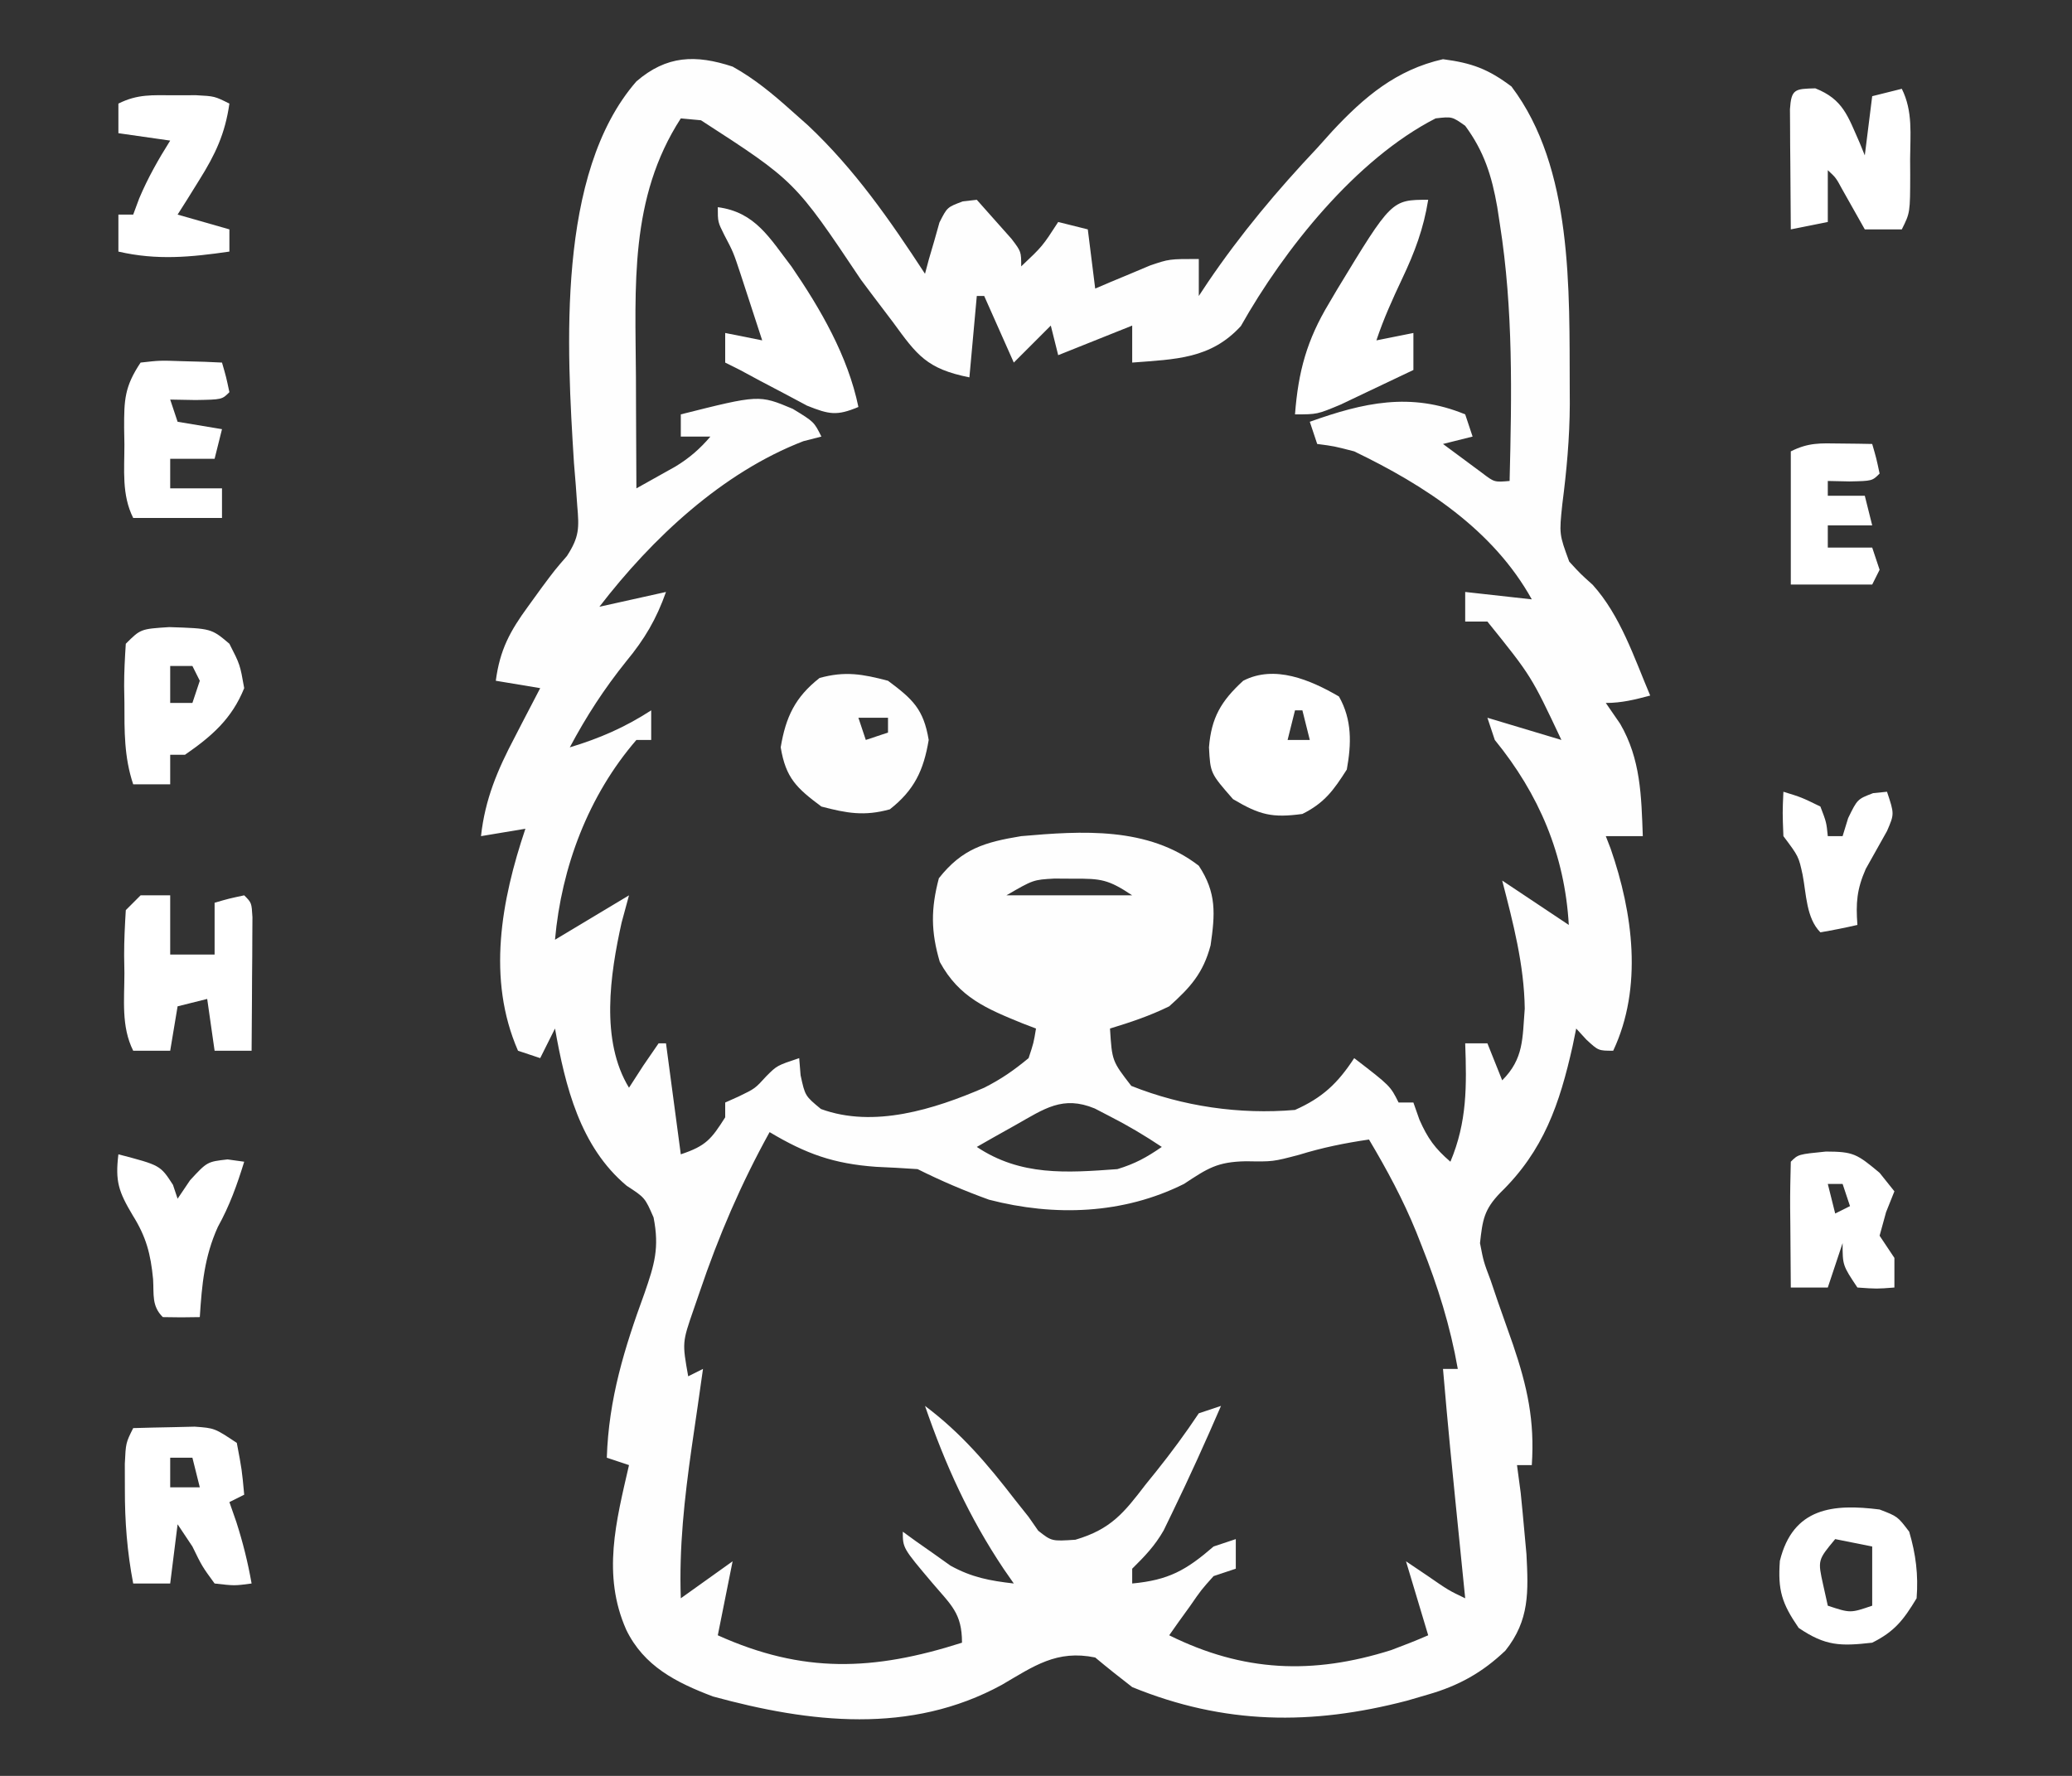 <?xml version="1.0" encoding="UTF-8"?> <svg xmlns="http://www.w3.org/2000/svg" version="1.1" width="280" height="240"><rect width="100%" height="100%" fill="#333333" stroke="none"/><path d="M0 0 C2.991 1.661 5.457 3.722 8 6 C8.722 6.641 9.444 7.281 10.188 7.941 C16.533 13.923 21.256 20.743 26 28 C26.17 27.362 26.34 26.724 26.516 26.066 C26.758 25.24 27 24.414 27.25 23.562 C27.482 22.739 27.714 21.915 27.953 21.066 C29 19 29 19 31.109 18.215 C31.733 18.144 32.357 18.073 33 18 C34.006 19.12 35.005 20.246 36 21.375 C36.557 22.001 37.114 22.628 37.688 23.273 C39 25 39 25 39 27 C41.874 24.284 41.874 24.284 44 21 C45.98 21.495 45.98 21.495 48 22 C48.495 25.96 48.495 25.96 49 30 C49.675 29.711 50.351 29.422 51.047 29.125 C52.385 28.568 52.385 28.568 53.75 28 C54.632 27.629 55.513 27.258 56.422 26.875 C59 26 59 26 63 26 C63 27.65 63 29.3 63 31 C63.401 30.394 63.802 29.788 64.215 29.164 C68.665 22.605 73.567 16.762 79 11 C80.007 9.879 80.007 9.879 81.035 8.734 C85.36 4.092 89.681 0.432 96 -1 C99.924 -0.485 102.104 0.328 105.25 2.688 C113.587 13.704 113.066 30.223 113.125 43.438 C113.128 44.161 113.131 44.884 113.135 45.629 C113.114 50.196 112.71 54.589 112.125 59.125 C111.697 63.193 111.697 63.193 113.059 66.898 C114.552 68.527 114.552 68.527 116.23 70.035 C119.993 74.213 121.825 79.87 124 85 C121.924 85.553 120.156 86 118 86 C118.639 86.928 119.279 87.856 119.938 88.812 C122.721 93.592 122.804 98.577 123 104 C121.35 104 119.7 104 118 104 C118.217 104.559 118.433 105.119 118.656 105.695 C121.672 114.381 123.026 124.451 119 133 C117 133 117 133 115.375 131.5 C114.921 131.005 114.468 130.51 114 130 C113.841 130.773 113.683 131.547 113.52 132.344 C111.757 140.214 109.608 146.492 103.75 152.188 C101.535 154.482 101.351 155.853 101 159 C101.484 161.507 101.484 161.507 102.434 164.02 C102.753 164.96 103.072 165.9 103.4 166.869 C104.088 168.82 104.775 170.77 105.463 172.721 C107.395 178.415 108.406 182.983 108 189 C107.34 189 106.68 189 106 189 C106.165 190.238 106.33 191.475 106.5 192.75 C106.679 194.499 106.845 196.249 107 198 C107.092 198.998 107.183 199.995 107.277 201.023 C107.54 206.113 107.707 209.95 104.438 214.062 C101.329 217.034 98.118 218.816 94 220 C93.05 220.277 92.1 220.554 91.121 220.84 C78.26 224.198 66.437 224.088 54 219 C52.309 217.698 50.637 216.369 49 215 C43.795 213.935 40.732 216.153 36.398 218.688 C24.044 225.448 10.41 223.842 -2.66 220.266 C-7.624 218.384 -11.993 216.176 -14.375 211.25 C-17.662 203.826 -15.743 196.596 -14 189 C-14.99 188.67 -15.98 188.34 -17 188 C-16.739 180.033 -14.627 173.208 -11.908 165.778 C-10.559 161.879 -9.871 159.658 -10.68 155.531 C-11.844 152.859 -11.844 152.859 -14.312 151.25 C-20.608 145.979 -22.615 137.807 -24 130 C-24.99 131.98 -24.99 131.98 -26 134 C-26.99 133.67 -27.98 133.34 -29 133 C-33.23 123.308 -31.259 112.679 -28 103 C-30.97 103.495 -30.97 103.495 -34 104 C-33.453 98.994 -31.759 95.028 -29.438 90.625 C-29.108 89.984 -28.779 89.344 -28.439 88.684 C-27.634 87.119 -26.818 85.559 -26 84 C-27.98 83.67 -29.96 83.34 -32 83 C-31.448 78.828 -30.1 76.316 -27.625 72.938 C-27.019 72.101 -26.413 71.264 -25.789 70.402 C-24 68 -24 68 -22.388 66.143 C-20.708 63.549 -20.731 62.361 -20.996 59.316 C-21.062 58.399 -21.127 57.482 -21.194 56.536 C-21.315 55.064 -21.315 55.064 -21.438 53.562 C-22.399 38.163 -23.839 14.433 -13 2 C-8.91 -1.522 -5.003 -1.646 0 0 Z M-7 7 C-13.968 17.769 -13.137 29.691 -13.062 42 C-13.057 43.457 -13.053 44.914 -13.049 46.371 C-13.038 49.914 -13.021 53.457 -13 57 C-11.885 56.376 -10.77 55.752 -9.621 55.109 C-8.994 54.758 -8.367 54.407 -7.72 54.046 C-5.855 52.912 -4.414 51.663 -3 50 C-4.32 50 -5.64 50 -7 50 C-7 49.01 -7 48.02 -7 47 C3.577 44.341 3.577 44.341 8.125 46.25 C11 48 11 48 12 50 C11.196 50.206 10.391 50.413 9.562 50.625 C-1.424 54.865 -10.897 63.766 -18 73 C-13.545 72.01 -13.545 72.01 -9 71 C-10.308 74.69 -11.886 77.364 -14.375 80.375 C-17.361 84.097 -19.761 87.792 -22 92 C-17.947 90.775 -14.556 89.301 -11 87 C-11 88.32 -11 89.64 -11 91 C-11.66 91 -12.32 91 -13 91 C-19.492 98.512 -23.127 108.184 -24 118 C-23.278 117.567 -22.556 117.134 -21.812 116.688 C-19.208 115.125 -16.604 113.562 -14 112 C-14.33 113.217 -14.66 114.434 -15 115.688 C-16.556 122.69 -17.887 131.629 -14 138 C-13.361 137.01 -12.721 136.02 -12.062 135 C-11.382 134.01 -10.701 133.02 -10 132 C-9.67 132 -9.34 132 -9 132 C-8.34 136.95 -7.68 141.9 -7 147 C-3.588 145.863 -2.881 144.957 -1 142 C-1 141.34 -1 140.68 -1 140 C-0.103 139.598 -0.103 139.598 0.812 139.188 C3.03 138.118 3.03 138.118 4.562 136.438 C6 135 6 135 9 134 C9.062 134.763 9.124 135.526 9.188 136.312 C9.794 139.105 9.794 139.105 11.938 140.875 C19.073 143.496 27.241 140.915 34 138 C36.318 136.822 37.964 135.68 40 134 C40.683 131.933 40.683 131.933 41 130 C40.397 129.769 39.793 129.539 39.172 129.301 C34.298 127.312 30.621 125.805 28 121 C26.789 116.909 26.784 113.819 27.875 109.688 C31.03 105.697 34.055 104.817 39 104 C47.195 103.282 56.137 102.693 63 108 C65.425 111.668 65.204 114.531 64.594 118.75 C63.603 122.504 61.865 124.439 59 127 C56.352 128.295 53.837 129.135 51 130 C51.276 134.387 51.276 134.387 53.875 137.75 C60.835 140.534 68.538 141.643 76 141 C79.731 139.342 81.774 137.398 84 134 C88.875 137.75 88.875 137.75 90 140 C90.66 140 91.32 140 92 140 C92.402 141.145 92.402 141.145 92.812 142.312 C93.944 144.874 94.912 146.197 97 148 C99.271 142.605 99.204 137.738 99 132 C99.99 132 100.98 132 102 132 C102.99 134.475 102.99 134.475 104 137 C106.934 134.066 106.725 131.345 107.047 127.309 C106.963 121.373 105.479 115.723 104 110 C106.97 111.98 109.94 113.96 113 116 C112.452 106.5 108.986 98.343 103 91 C102.67 90.01 102.34 89.02 102 88 C105.3 88.99 108.6 89.98 112 91 C107.933 82.363 107.933 82.363 102 75 C101.01 75 100.02 75 99 75 C99 73.68 99 72.36 99 71 C101.97 71.33 104.94 71.66 108 72 C102.772 62.586 93.539 56.596 84 52 C81.276 51.294 81.276 51.294 79 51 C78.67 50.01 78.34 49.02 78 48 C85.253 45.409 91.636 43.962 99 47 C99.33 47.99 99.66 48.98 100 50 C98.68 50.33 97.36 50.66 96 51 C97.121 51.839 98.247 52.671 99.375 53.5 C100.001 53.964 100.628 54.428 101.273 54.906 C102.941 56.178 102.941 56.178 105 56 C105.291 44.371 105.504 32.833 103.688 21.312 C103.57 20.543 103.452 19.773 103.331 18.979 C102.591 14.755 101.554 11.466 99 8 C97.223 6.743 97.223 6.743 95 7 C84.222 12.514 74.519 24.713 68.688 35.062 C64.601 39.529 59.842 39.543 54 40 C54 38.35 54 36.7 54 35 C50.7 36.32 47.4 37.64 44 39 C43.505 37.02 43.505 37.02 43 35 C41.35 36.65 39.7 38.3 38 40 C36.68 37.03 35.36 34.06 34 31 C33.67 31 33.34 31 33 31 C32.67 34.63 32.34 38.26 32 42 C26.242 40.848 24.926 39.01 21.688 34.562 C20.715 33.278 19.742 31.995 18.77 30.711 C18.297 30.078 17.825 29.444 17.338 28.792 C8.418 15.466 8.418 15.466 -4.273 7.254 C-5.173 7.17 -6.073 7.086 -7 7 Z M37 112 C42.61 112 48.22 112 54 112 C50.773 109.848 49.795 109.728 46.062 109.75 C45.208 109.745 44.353 109.74 43.473 109.734 C40.63 109.894 40.63 109.894 37 112 Z M38.312 143 C36.822 143.835 36.822 143.835 35.301 144.688 C34.542 145.121 33.782 145.554 33 146 C38.92 149.947 45.09 149.508 52 149 C54.42 148.257 55.9 147.44 58 146 C55.681 144.454 53.47 143.138 51 141.875 C49.979 141.345 49.979 141.345 48.938 140.805 C44.617 139.01 42.112 140.854 38.312 143 Z M5 144 C1.137 150.986 -1.884 158.012 -4.438 165.562 C-4.708 166.348 -4.979 167.134 -5.258 167.943 C-6.813 172.431 -6.813 172.431 -6 177 C-5.01 176.505 -5.01 176.505 -4 176 C-4.143 177.003 -4.286 178.006 -4.434 179.039 C-4.525 179.68 -4.616 180.321 -4.71 180.981 C-4.981 182.871 -5.258 184.76 -5.535 186.648 C-6.505 193.503 -7.243 200.078 -7 207 C-4.69 205.35 -2.38 203.7 0 202 C-0.99 206.95 -0.99 206.95 -2 212 C9.498 217.185 19.01 216.83 31 213 C31 209.016 29.546 207.938 27 204.938 C23 200.208 23 200.208 23 198 C23.58 198.422 24.16 198.843 24.758 199.277 C25.93 200.099 25.93 200.099 27.125 200.938 C27.891 201.483 28.656 202.028 29.445 202.59 C32.322 204.178 34.755 204.628 38 205 C37.553 204.357 37.105 203.714 36.645 203.051 C31.942 196.022 28.754 188.983 26 181 C30.891 184.668 34.44 188.857 38.168 193.695 C38.773 194.456 39.377 195.216 40 196 C40.429 196.616 40.859 197.232 41.301 197.867 C43.121 199.299 43.121 199.299 46.324 199.086 C51.104 197.674 52.863 195.485 55.812 191.625 C56.289 191.035 56.765 190.444 57.256 189.836 C59.292 187.293 61.192 184.711 63 182 C63.99 181.67 64.98 181.34 66 181 C63.908 185.838 61.739 190.633 59.438 195.375 C59.044 196.187 58.651 196.999 58.246 197.836 C57.033 199.943 55.711 201.304 54 203 C54 203.66 54 204.32 54 205 C58.931 204.541 61.289 203.209 65 200 C65.99 199.67 66.98 199.34 68 199 C68 200.32 68 201.64 68 203 C66.515 203.495 66.515 203.495 65 204 C63.334 205.858 63.334 205.858 61.812 208.062 C61.283 208.796 60.753 209.529 60.207 210.285 C59.809 210.851 59.41 211.417 59 212 C69.017 216.964 78.383 217.353 89 214 C90.681 213.37 92.355 212.719 94 212 C93.01 208.7 92.02 205.4 91 202 C91.949 202.639 92.897 203.279 93.875 203.938 C96.753 205.926 96.753 205.926 99 207 C98.945 206.452 98.889 205.903 98.832 205.339 C96.803 185.208 96.803 185.208 96 176 C96.66 176 97.32 176 98 176 C96.98 170.187 95.306 164.853 93.125 159.375 C92.881 158.754 92.636 158.133 92.384 157.494 C90.589 153.086 88.424 149.081 86 145 C82.739 145.477 79.717 146.087 76.562 147.062 C73 148 73 148 69.375 147.938 C65.481 148.01 64.201 148.892 61 151 C52.801 155.099 43.509 155.429 34.656 153.133 C31.33 151.934 28.16 150.58 25 149 C23.127 148.87 21.251 148.771 19.375 148.688 C13.629 148.272 9.92 146.933 5 144 Z " fill="#FEFEFE" transform="translate(99,9)"></path><path d="M0 0 C3.352 2.496 4.807 3.842 5.5 8 C4.815 12.108 3.555 14.778 0.25 17.375 C-3.188 18.33 -5.564 17.904 -9 17 C-12.352 14.504 -13.807 13.158 -14.5 9 C-13.815 4.892 -12.555 2.222 -9.25 -0.375 C-5.812 -1.33 -3.436 -0.904 0 0 Z M-4 5 C-3.67 5.99 -3.34 6.98 -3 8 C-2.01 7.67 -1.02 7.34 0 7 C0 6.34 0 5.68 0 5 C-1.32 5 -2.64 5 -4 5 Z " fill="#FEFEFE" transform="translate(120,92)"></path><path d="M0 0 C1.789 3.156 1.692 6.403 1.062 9.875 C-0.731 12.685 -1.956 14.384 -4.938 15.875 C-9.035 16.434 -10.706 16.012 -14.312 13.875 C-17.377 10.373 -17.377 10.373 -17.562 6.875 C-17.245 2.871 -15.933 0.621 -12.938 -2.125 C-8.7 -4.317 -3.883 -2.255 0 0 Z M-5.938 1.875 C-6.268 3.195 -6.598 4.515 -6.938 5.875 C-5.947 5.875 -4.957 5.875 -3.938 5.875 C-4.268 4.555 -4.598 3.235 -4.938 1.875 C-5.268 1.875 -5.598 1.875 -5.938 1.875 Z " fill="#FFFFFF" transform="translate(180.938,94.125)"></path><path d="M0 0 C1.77 -0.054 3.541 -0.093 5.312 -0.125 C6.299 -0.148 7.285 -0.171 8.301 -0.195 C11 0 11 0 14 2 C14.688 5.625 14.688 5.625 15 9 C14.01 9.495 14.01 9.495 13 10 C13.309 10.887 13.619 11.774 13.938 12.688 C14.829 15.467 15.494 18.131 16 21 C13.688 21.312 13.688 21.312 11 21 C9.312 18.688 9.312 18.688 8 16 C7.34 15.01 6.68 14.02 6 13 C5.67 15.64 5.34 18.28 5 21 C3.35 21 1.7 21 0 21 C-0.821 16.699 -1.135 12.627 -1.125 8.25 C-1.128 7.121 -1.13 5.992 -1.133 4.828 C-1 2 -1 2 0 0 Z M5 4 C5 5.32 5 6.64 5 8 C6.32 8 7.64 8 9 8 C8.67 6.68 8.34 5.36 8 4 C7.01 4 6.02 4 5 4 Z " fill="#FFFFFF" transform="translate(18,193)"></path><path d="M0 0 C1.32 0 2.64 0 4 0 C4 2.64 4 5.28 4 8 C5.98 8 7.96 8 10 8 C10 5.69 10 3.38 10 1 C11.938 0.438 11.938 0.438 14 0 C15 1 15 1 15.114 2.949 C15.108 3.782 15.103 4.615 15.098 5.473 C15.094 6.372 15.091 7.271 15.088 8.197 C15.08 9.143 15.071 10.088 15.062 11.062 C15.058 12.012 15.053 12.961 15.049 13.939 C15.037 16.293 15.021 18.646 15 21 C13.35 21 11.7 21 10 21 C9.67 18.69 9.34 16.38 9 14 C7.68 14.33 6.36 14.66 5 15 C4.67 16.98 4.34 18.96 4 21 C2.35 21 0.7 21 -1 21 C-2.642 17.716 -2.185 14.105 -2.188 10.5 C-2.2 9.715 -2.212 8.93 -2.225 8.121 C-2.23 6.079 -2.122 4.038 -2 2 C-1.34 1.34 -0.68 0.68 0 0 Z " fill="#FFFFFF" transform="translate(19,121)"></path><path d="M0 0 C3.763 1.488 4.397 3.768 5.988 7.348 C6.219 7.914 6.45 8.479 6.688 9.062 C7.018 6.423 7.348 3.783 7.688 1.062 C9.008 0.733 10.328 0.403 11.688 0.062 C13.205 3.097 12.831 6.239 12.812 9.562 C12.818 10.597 12.818 10.597 12.824 11.652 C12.814 16.809 12.814 16.809 11.688 19.062 C10.037 19.062 8.387 19.062 6.688 19.062 C5.678 17.272 4.669 15.482 3.66 13.691 C2.79 12.084 2.79 12.084 1.688 11.062 C1.688 13.373 1.688 15.682 1.688 18.062 C0.037 18.392 -1.613 18.723 -3.312 19.062 C-3.339 16.083 -3.359 13.104 -3.375 10.125 C-3.383 9.275 -3.392 8.425 -3.4 7.549 C-3.404 6.74 -3.407 5.931 -3.41 5.098 C-3.415 4.349 -3.421 3.6 -3.426 2.828 C-3.249 0.076 -2.749 0.074 0 0 Z " fill="#FFFFFF" transform="translate(245.312,11.938)"></path><path d="M0 0 C5.685 0.185 5.685 0.185 8.125 2.25 C9.562 5.062 9.562 5.062 10.125 8.25 C8.449 12.392 5.76 14.734 2.125 17.25 C1.465 17.25 0.805 17.25 0.125 17.25 C0.125 18.57 0.125 19.89 0.125 21.25 C-1.525 21.25 -3.175 21.25 -4.875 21.25 C-6.114 17.533 -6.059 14.059 -6.062 10.188 C-6.075 9.455 -6.087 8.722 -6.1 7.967 C-6.105 6.06 -5.997 4.153 -5.875 2.25 C-3.875 0.25 -3.875 0.25 0 0 Z M0.125 5.25 C0.125 6.9 0.125 8.55 0.125 10.25 C1.115 10.25 2.105 10.25 3.125 10.25 C3.455 9.26 3.785 8.27 4.125 7.25 C3.795 6.59 3.465 5.93 3.125 5.25 C2.135 5.25 1.145 5.25 0.125 5.25 Z " fill="#FFFFFF" transform="translate(22.875,84.75)"></path><path d="M0 0 C5.079 0.666 7.003 4.18 9.965 8.027 C13.888 13.757 17.585 20.134 19 27 C16.083 28.226 15.056 28.022 12.055 26.82 C11.005 26.261 9.956 25.701 8.875 25.125 C7.821 24.571 6.766 24.016 5.68 23.445 C4.795 22.968 3.911 22.491 3 22 C2.34 21.67 1.68 21.34 1 21 C1 19.68 1 18.36 1 17 C2.65 17.33 4.3 17.66 6 18 C5.379 16.082 4.753 14.166 4.125 12.25 C3.777 11.183 3.429 10.115 3.07 9.016 C2.097 6.079 2.097 6.079 0.867 3.734 C0 2 0 2 0 0 Z " fill="#FFFFFF" transform="translate(97,28)"></path><path d="M0 0 C-0.622 3.889 -1.816 7.072 -3.5 10.625 C-4.815 13.416 -6.024 16.071 -7 19 C-5.35 18.67 -3.7 18.34 -2 18 C-2 19.65 -2 21.3 -2 23 C-4.101 24.007 -6.206 25.005 -8.312 26 C-9.484 26.557 -10.656 27.114 -11.863 27.688 C-15 29 -15 29 -18 29 C-17.555 23.204 -16.405 18.956 -13.375 13.938 C-13.02 13.334 -12.666 12.731 -12.3 12.109 C-4.953 0 -4.953 0 0 0 Z " fill="#FFFFFF" transform="translate(193,27)"></path><path d="M0 0 C2.602 -0.293 2.602 -0.293 5.625 -0.188 C7.129 -0.147 7.129 -0.147 8.664 -0.105 C9.435 -0.071 10.206 -0.036 11 0 C11.562 1.938 11.562 1.938 12 4 C11 5 11 5 7.438 5.062 C6.303 5.042 5.169 5.021 4 5 C4.33 5.99 4.66 6.98 5 8 C7.97 8.495 7.97 8.495 11 9 C10.67 10.32 10.34 11.64 10 13 C8.02 13 6.04 13 4 13 C4 14.32 4 15.64 4 17 C6.31 17 8.62 17 11 17 C11 18.32 11 19.64 11 21 C7.04 21 3.08 21 -1 21 C-2.572 17.856 -2.184 14.511 -2.188 11.062 C-2.2 10.334 -2.212 9.605 -2.225 8.854 C-2.235 5.029 -2.171 3.256 0 0 Z " fill="#FFFFFF" transform="translate(19,49)"></path><path d="M0 0 C2.438 0.938 2.438 0.938 4 3 C4.898 6.046 5.25 8.831 5 12 C3.235 14.921 2.042 16.479 -1 18 C-5.293 18.486 -7.321 18.462 -10.938 16 C-13.23 12.665 -13.762 10.9 -13.477 6.938 C-11.698 -0.291 -6.238 -0.792 0 0 Z M-6 4 C-8.367 6.848 -8.367 6.848 -7.625 10.188 C-7.419 11.116 -7.213 12.044 -7 13 C-3.951 14.011 -3.951 14.011 -1 13 C-1 10.36 -1 7.72 -1 5 C-2.65 4.67 -4.3 4.34 -6 4 Z " fill="#FFFFFF" transform="translate(254,204)"></path><path d="M0 0 C0.98 -0.003 1.959 -0.005 2.969 -0.008 C5.5 0.125 5.5 0.125 7.5 1.125 C6.922 5.187 5.609 7.973 3.438 11.438 C2.89 12.321 2.342 13.204 1.777 14.113 C1.356 14.777 0.934 15.441 0.5 16.125 C2.81 16.785 5.12 17.445 7.5 18.125 C7.5 19.115 7.5 20.105 7.5 21.125 C2.265 21.881 -2.273 22.331 -7.5 21.125 C-7.5 19.475 -7.5 17.825 -7.5 16.125 C-6.84 16.125 -6.18 16.125 -5.5 16.125 C-5.232 15.403 -4.964 14.681 -4.688 13.938 C-3.51 11.149 -2.109 8.684 -0.5 6.125 C-2.81 5.795 -5.12 5.465 -7.5 5.125 C-7.5 3.805 -7.5 2.485 -7.5 1.125 C-4.891 -0.18 -2.911 -0.008 0 0 Z " fill="#FFFFFF" transform="translate(23.5,12.875)"></path><path d="M0 0 C3.718 0.013 4.174 0.312 7.25 2.875 C7.91 3.7 8.57 4.525 9.25 5.375 C8.879 6.303 8.508 7.231 8.125 8.188 C7.836 9.239 7.548 10.291 7.25 11.375 C8.24 12.86 8.24 12.86 9.25 14.375 C9.25 15.695 9.25 17.015 9.25 18.375 C6.875 18.562 6.875 18.562 4.25 18.375 C2.25 15.375 2.25 15.375 2.25 12.375 C1.59 14.355 0.93 16.335 0.25 18.375 C-1.4 18.375 -3.05 18.375 -4.75 18.375 C-4.777 15.562 -4.797 12.75 -4.812 9.938 C-4.821 9.135 -4.829 8.333 -4.838 7.506 C-4.847 5.462 -4.802 3.418 -4.75 1.375 C-3.75 0.375 -3.75 0.375 0 0 Z M0.25 4.375 C0.58 5.695 0.91 7.015 1.25 8.375 C1.91 8.045 2.57 7.715 3.25 7.375 C2.92 6.385 2.59 5.395 2.25 4.375 C1.59 4.375 0.93 4.375 0.25 4.375 Z " fill="#FFFFFF" transform="translate(246.75,155.625)"></path><path d="M0 0 C5.662 1.477 5.662 1.477 7.375 4.125 C7.684 5.053 7.684 5.053 8 6 C8.557 5.175 9.114 4.35 9.688 3.5 C12 1 12 1 14.75 0.688 C15.864 0.842 15.864 0.842 17 1 C16.03 4.134 15.035 6.938 13.438 9.812 C11.613 13.858 11.283 17.609 11 22 C9.334 22.043 7.666 22.041 6 22 C4.483 20.483 4.813 18.987 4.688 16.875 C4.362 13.461 3.756 11.158 1.938 8.25 C0.013 5.022 -0.442 3.648 0 0 Z " fill="#FFFFFF" transform="translate(16,156)"></path><path d="M0 0 C1.226 0.014 1.226 0.014 2.477 0.027 C3.416 0.045 3.416 0.045 4.375 0.062 C4.938 2 4.938 2 5.375 4.062 C4.375 5.062 4.375 5.062 1.312 5.125 C0.343 5.104 -0.626 5.084 -1.625 5.062 C-1.625 5.723 -1.625 6.383 -1.625 7.062 C0.025 7.062 1.675 7.062 3.375 7.062 C3.705 8.383 4.035 9.703 4.375 11.062 C2.395 11.062 0.415 11.062 -1.625 11.062 C-1.625 12.053 -1.625 13.043 -1.625 14.062 C0.355 14.062 2.335 14.062 4.375 14.062 C4.705 15.053 5.035 16.043 5.375 17.062 C5.045 17.723 4.715 18.383 4.375 19.062 C0.745 19.062 -2.885 19.062 -6.625 19.062 C-6.625 13.123 -6.625 7.183 -6.625 1.062 C-4.22 -0.14 -2.675 -0.038 0 0 Z " fill="#FFFFFF" transform="translate(248.625,59.938)"></path><path d="M0 0 C2.438 0.75 2.438 0.75 5 2 C5.812 4.125 5.812 4.125 6 6 C6.66 6 7.32 6 8 6 C8.371 4.793 8.371 4.793 8.75 3.562 C10 1 10 1 12.125 0.188 C12.744 0.126 13.363 0.064 14 0 C15 3 15 3 14.004 5.305 C13.046 7.013 12.087 8.721 11.129 10.43 C9.918 13.186 9.781 15.026 10 18 C8.344 18.382 6.675 18.714 5 19 C3.083 17.083 3.1 13.819 2.598 11.227 C2.057 8.739 2.057 8.739 0 6 C-0.125 2.812 -0.125 2.812 0 0 Z " fill="#FFFFFF" transform="translate(241,107)"></path><path d="M0 0 C4 1 4 1 4 1 Z " fill="#FFFFFF" transform="translate(29,215)"></path><path d="M0 0 C2 1 2 1 2 1 Z " fill="#FFFFFF" transform="translate(19,215)"></path><path d="" fill="#FEFEFE" transform="translate(0,0)"></path><path d="" fill="#FFFFFF" transform="translate(0,0)"></path><path d="M0 0 C2 1 2 1 2 1 Z " fill="#FFFFFF" transform="translate(220,96)"></path><path d="" fill="#FFFFFF" transform="translate(0,0)"></path><path d="" fill="#FFFFFF" transform="translate(0,0)"></path><path d="" fill="#FFFFFF" transform="translate(0,0)"></path><path d="" fill="#FFFFFF" transform="translate(0,0)"></path><path d="" fill="#FFFFFF" transform="translate(0,0)"></path><path d="" fill="#FFFFFF" transform="translate(0,0)"></path><path d="" fill="#FFFFFF" transform="translate(0,0)"></path><path d="" fill="#FFFFFF" transform="translate(0,0)"></path><path d="" fill="#FFFFFF" transform="translate(0,0)"></path><path d="" fill="#FFFFFF" transform="translate(0,0)"></path><path d="" fill="#FEFEFE" transform="translate(0,0)"></path><path d="" fill="#FFFFFF" transform="translate(0,0)"></path><path d="" fill="#FFFFFF" transform="translate(0,0)"></path><path d="" fill="#FFFFFF" transform="translate(0,0)"></path><path d="" fill="#FFFFFF" transform="translate(0,0)"></path><path d="" fill="#FFFFFF" transform="translate(0,0)"></path><path d="" fill="#FFFFFF" transform="translate(0,0)"></path><path d="" fill="#FFFFFF" transform="translate(0,0)"></path><path d="" fill="#FFFFFF" transform="translate(0,0)"></path><path d="" fill="#FEFEFE" transform="translate(0,0)"></path><path d="" fill="#FFFFFF" transform="translate(0,0)"></path><path d="" fill="#FFFFFF" transform="translate(0,0)"></path><path d="" fill="#FFFFFF" transform="translate(0,0)"></path><path d="" fill="#FFFFFF" transform="translate(0,0)"></path><path d="" fill="#FFFFFF" transform="translate(0,0)"></path><path d="" fill="#FFFFFF" transform="translate(0,0)"></path><path d="" fill="#FFFFFF" transform="translate(0,0)"></path><path d="" fill="#FFFFFF" transform="translate(0,0)"></path><path d="" fill="#FFFFFF" transform="translate(0,0)"></path><path d="" fill="#FFFFFF" transform="translate(0,0)"></path><path d="" fill="#FFFFFF" transform="translate(0,0)"></path></svg> 